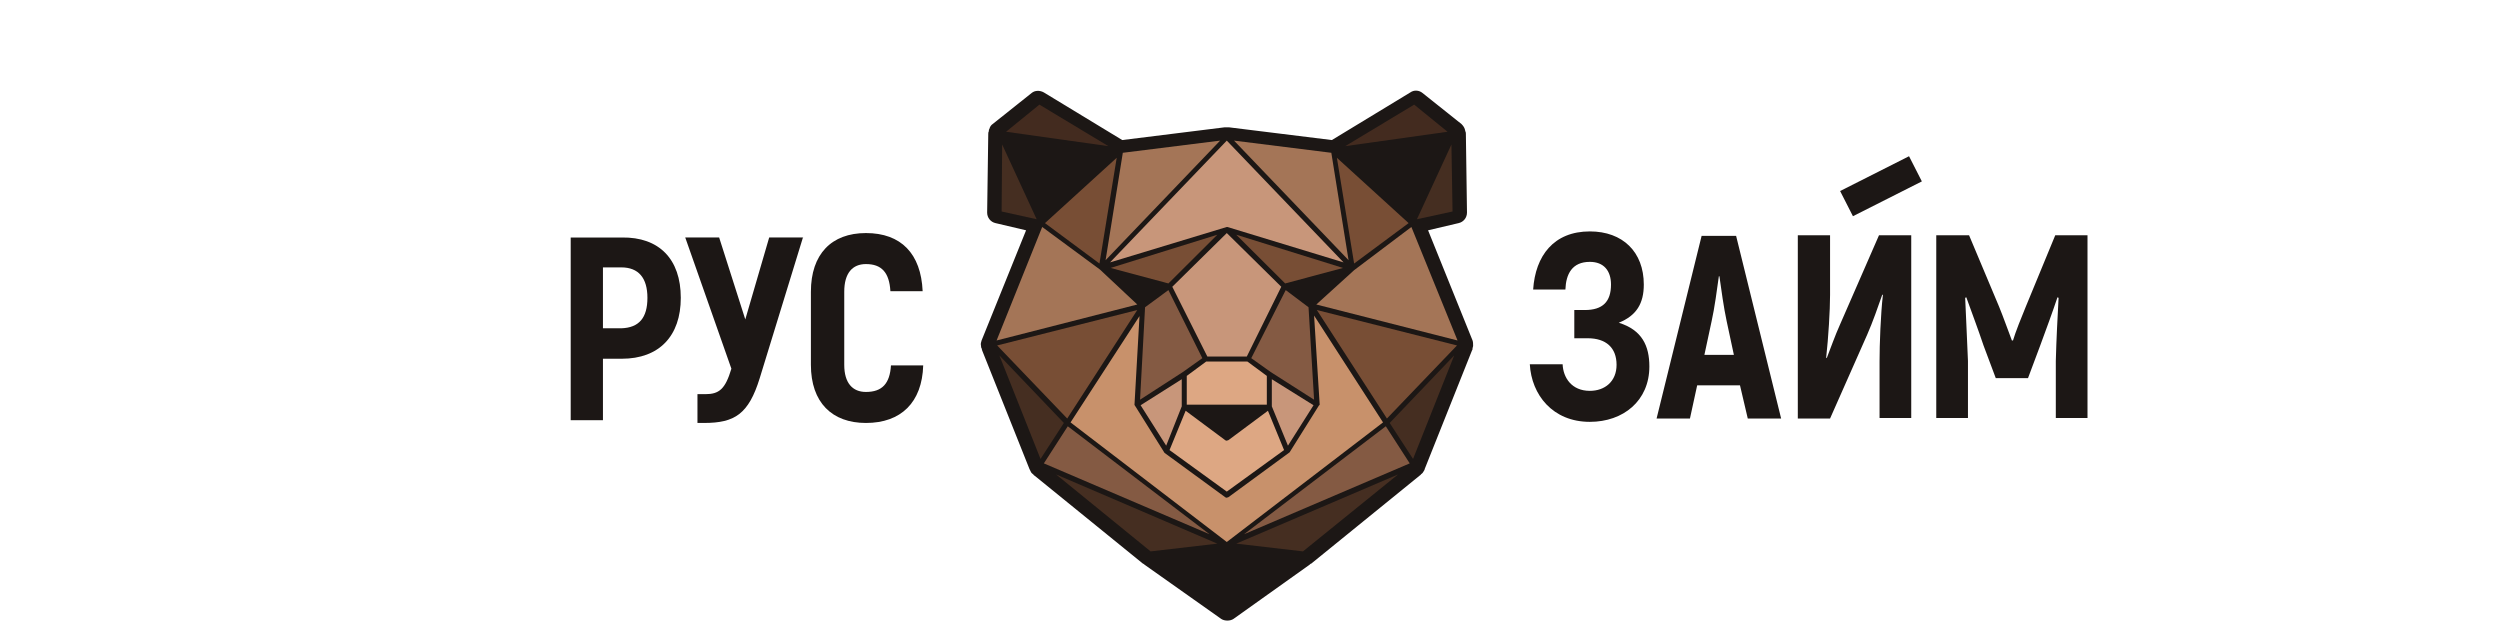 <svg width="200" height="50" viewBox="0 0 200 50" fill="none" xmlns="http://www.w3.org/2000/svg">
<path d="M117.804 27.237L114.246 18.424L116.692 17.848C117.092 17.759 117.359 17.405 117.359 17.006L117.27 10.717C117.27 10.629 117.27 10.584 117.226 10.496C117.226 10.451 117.181 10.363 117.181 10.319C117.137 10.186 117.048 10.053 116.914 9.92L113.801 7.44C113.534 7.218 113.134 7.174 112.822 7.396L106.55 11.204L98.321 10.186C98.277 10.186 98.232 10.186 98.188 10.186H98.143C98.099 10.186 98.055 10.186 97.966 10.186L89.781 11.204L83.509 7.396C83.198 7.218 82.797 7.218 82.531 7.44L79.417 9.92C79.283 10.009 79.195 10.142 79.15 10.319C79.106 10.363 79.106 10.451 79.106 10.496C79.061 10.584 79.061 10.629 79.061 10.717L78.972 17.006C78.972 17.405 79.239 17.759 79.639 17.848L82.086 18.424L78.527 27.237C78.483 27.37 78.438 27.503 78.483 27.68C78.483 27.724 78.483 27.813 78.527 27.857C78.527 27.901 78.572 27.99 78.572 28.034L82.353 37.512C82.397 37.6 82.442 37.689 82.486 37.778C82.531 37.866 82.62 37.91 82.664 37.955C82.709 37.999 82.709 38.043 82.753 38.043L91.427 45.085C91.471 45.085 91.471 45.13 91.516 45.13L91.56 45.174L97.699 49.514C97.832 49.603 98.01 49.647 98.188 49.647C98.366 49.647 98.544 49.603 98.677 49.514L104.771 45.174L104.816 45.13C104.816 45.13 104.86 45.085 104.905 45.085L113.578 38.043C113.623 37.999 113.667 37.999 113.667 37.955C113.712 37.91 113.801 37.866 113.845 37.778C113.89 37.689 113.979 37.6 113.979 37.512L117.76 28.034C117.804 27.99 117.804 27.901 117.804 27.857C117.804 27.813 117.849 27.724 117.849 27.68C117.849 27.503 117.849 27.37 117.804 27.237Z" fill="#1C1715"/>
<path d="M91.427 24.314L93.206 22.941L88.624 21.701L91.427 24.314Z" fill="#1C1715"/>
<path d="M104.86 24.314L107.707 21.701L103.081 22.941L104.86 24.314Z" fill="#1C1715"/>
<path d="M98.143 34.899L101.124 32.685H95.163L98.143 34.899Z" fill="#1C1715"/>
<path d="M103.036 35.653L105.082 32.419L101.746 30.338V32.508H101.791H101.746L103.036 35.653Z" fill="#C8967A"/>
<path d="M101.657 29.762L105.127 31.976L104.682 24.58L102.858 23.207L100.101 28.654L101.657 29.762Z" fill="#845A43"/>
<path d="M91.249 32.419L93.295 35.653L94.54 32.508V30.338L91.249 32.419Z" fill="#C8967A"/>
<path d="M94.852 32.861L93.562 36.006L98.143 39.328L102.725 36.006L101.435 32.861L98.277 35.209C98.232 35.209 98.188 35.253 98.143 35.253C98.099 35.253 98.054 35.253 98.01 35.209L94.852 32.861Z" fill="#DDA783"/>
<path d="M96.587 28.521H99.745L102.502 22.941L98.143 18.645L93.784 22.941L96.587 28.521Z" fill="#C8967A"/>
<path d="M105.572 32.331C105.572 32.376 105.572 32.376 105.572 32.376C105.572 32.376 105.572 32.42 105.527 32.42L103.17 36.184L98.277 39.772C98.232 39.772 98.188 39.816 98.143 39.816C98.099 39.816 98.054 39.816 98.01 39.772L93.161 36.229L90.804 32.464C90.804 32.464 90.804 32.42 90.759 32.42V32.376L91.16 25.289L85.644 33.793L98.143 43.359L110.642 33.793L105.127 25.245L105.572 32.331Z" fill="#C8916B"/>
<path d="M93.473 22.676L97.387 18.778L88.847 21.436L93.473 22.676Z" fill="#784E35"/>
<path d="M94.629 29.762L96.186 28.654L93.473 23.207L91.605 24.58L91.204 31.976L94.629 29.762Z" fill="#845A43"/>
<path d="M115.802 10.54L113.134 8.37L107.618 11.692L115.802 10.54Z" fill="#432B1F"/>
<path d="M107.128 12.18L112.955 17.494L115.98 10.94L107.128 12.18Z" fill="#1C1715"/>
<path d="M112.689 17.849L106.951 12.623L108.33 21.082L112.689 17.849Z" fill="#784E35"/>
<path d="M113.356 17.538L116.203 16.919L116.114 11.56L113.356 17.538Z" fill="#452E21"/>
<path d="M101.346 30.072L99.789 28.921H96.498L94.941 30.072V32.375H101.346V30.072Z" fill="#DDA783"/>
<path d="M106.506 12.223L98.721 11.249L107.885 20.815L106.506 12.223Z" fill="#A47557"/>
<path d="M98.143 18.158H98.188L107.484 20.992L98.143 11.249L88.802 20.992L98.143 18.158Z" fill="#C8967A"/>
<path d="M104.237 44.111L111.844 37.955L98.9 43.491L104.237 44.111Z" fill="#452E21"/>
<path d="M112.778 37.07L110.865 34.102L99.522 42.739L112.778 37.07Z" fill="#845A43"/>
<path d="M92.539 44.466L98.144 48.408L103.748 44.466L98.144 43.802L92.539 44.466Z" fill="#1C1715"/>
<path d="M113.044 36.716L116.336 28.434L111.176 33.837L113.044 36.716Z" fill="#452E21"/>
<path d="M92.049 44.111L97.387 43.491L84.487 37.955L92.049 44.111Z" fill="#452E21"/>
<path d="M96.764 42.739L85.422 34.102L83.509 37.07L96.764 42.739Z" fill="#845A43"/>
<path d="M110.954 33.482L116.559 27.636L105.349 24.802L110.954 33.482Z" fill="#784E35"/>
<path d="M108.33 21.614L105.305 24.36L116.603 27.238L112.911 18.159L108.33 21.614Z" fill="#A47557"/>
<path d="M107.44 21.436L98.9 18.778L102.814 22.676L107.44 21.436Z" fill="#784E35"/>
<path d="M88.669 11.692L83.153 8.37L80.484 10.54L88.669 11.692Z" fill="#432B1F"/>
<path d="M80.173 11.56L80.129 16.919L82.931 17.538L80.173 11.56Z" fill="#452E21"/>
<path d="M83.598 17.849L87.957 21.082L89.336 12.623L83.598 17.849Z" fill="#784E35"/>
<path d="M97.61 11.249L89.825 12.223L88.447 20.815L97.61 11.249Z" fill="#A47557"/>
<path d="M80.351 10.94L83.376 17.494L89.158 12.18L80.351 10.94Z" fill="#1C1715"/>
<path d="M85.11 33.837L79.95 28.434L83.242 36.716L85.11 33.837Z" fill="#452E21"/>
<path d="M79.773 27.636L85.377 33.482L90.982 24.802L79.773 27.636Z" fill="#784E35"/>
<path d="M90.982 24.36L88.002 21.569L83.376 18.159L79.728 27.238L90.982 24.36Z" fill="#A47557"/>
<path d="M54.463 23.827C54.463 26.883 52.728 28.699 49.748 28.699H48.236V33.615H45.656V19H49.748C52.728 18.956 54.463 20.727 54.463 23.827ZM51.794 23.827C51.794 22.233 51.083 21.391 49.703 21.391H48.236V26.263H49.703C51.127 26.219 51.794 25.422 51.794 23.827Z" fill="#1C1715"/>
<path d="M64.249 18.955L60.779 30.249C59.89 33.127 58.778 33.836 56.331 33.836H55.797V31.533H56.42C57.532 31.533 58.022 31.134 58.511 29.496L54.819 18.999H57.532L59.623 25.554L61.535 18.999H64.249V18.955Z" fill="#1C1715"/>
<path d="M64.872 29.186V23.34C64.872 20.328 66.517 18.645 69.275 18.645C72.078 18.645 73.679 20.284 73.812 23.296H71.232C71.143 21.79 70.521 21.126 69.275 21.126C68.208 21.126 67.54 21.834 67.54 23.34V29.186C67.54 30.648 68.208 31.356 69.275 31.356C70.565 31.356 71.188 30.692 71.277 29.23H73.857C73.768 32.198 72.078 33.837 69.275 33.837C66.562 33.837 64.872 32.198 64.872 29.186Z" fill="#1C1715"/>
<path d="M131.949 29.319C131.949 32.065 129.858 33.748 127.189 33.748C124.209 33.748 122.519 31.578 122.385 29.142H125.01C125.054 30.205 125.722 31.268 127.189 31.268C128.39 31.268 129.325 30.515 129.325 29.186C129.325 27.813 128.479 27.06 127.012 27.06H125.944V24.802H126.789C128.213 24.802 128.88 24.137 128.88 22.764C128.88 21.657 128.301 20.949 127.189 20.949C125.766 20.949 125.277 21.923 125.232 23.163H122.652C122.83 20.461 124.298 18.513 127.189 18.513C129.814 18.513 131.504 20.151 131.504 22.764C131.504 24.27 130.926 25.245 129.502 25.82C131.371 26.396 131.949 27.68 131.949 29.319Z" fill="#1C1715"/>
<path d="M139.199 30.825H135.774L135.196 33.482H132.527L136.13 18.867H138.888L142.491 33.482H139.822L139.199 30.825ZM138.71 28.389L138.132 25.688C137.909 24.669 137.687 23.075 137.553 22.1H137.509C137.376 23.075 137.153 24.713 136.931 25.688L136.352 28.389H138.71Z" fill="#1C1715"/>
<path d="M143.87 18.822H146.405V23.605C146.405 24.801 146.272 27.016 146.094 28.61L146.138 28.654C146.45 27.857 146.805 26.838 147.206 25.953L150.319 18.822H152.899V33.438H150.364V28.92C150.364 27.547 150.453 25.155 150.631 23.605L150.586 23.561C150.23 24.58 149.83 25.731 149.385 26.75L146.405 33.482H143.825V18.822H143.87Z" fill="#1C1715"/>
<path d="M167 18.822V33.438H164.465V28.876C164.509 27.148 164.598 25.51 164.687 23.827L164.598 23.783C164.198 24.978 163.708 26.307 163.219 27.636L162.241 30.249H159.661L158.682 27.636C158.237 26.307 157.748 25.023 157.303 23.783L157.214 23.827C157.303 25.466 157.348 27.148 157.437 28.876V33.438H154.901V18.822H157.526L159.927 24.535C160.239 25.288 160.728 26.661 160.951 27.237H161.04C161.217 26.617 161.751 25.288 162.063 24.535L164.42 18.822H167Z" fill="#1C1715"/>
<path d="M152.723 12.498L147.209 15.283L148.235 17.297L153.749 14.512L152.723 12.498Z" fill="#1C1715"/>
</svg>
